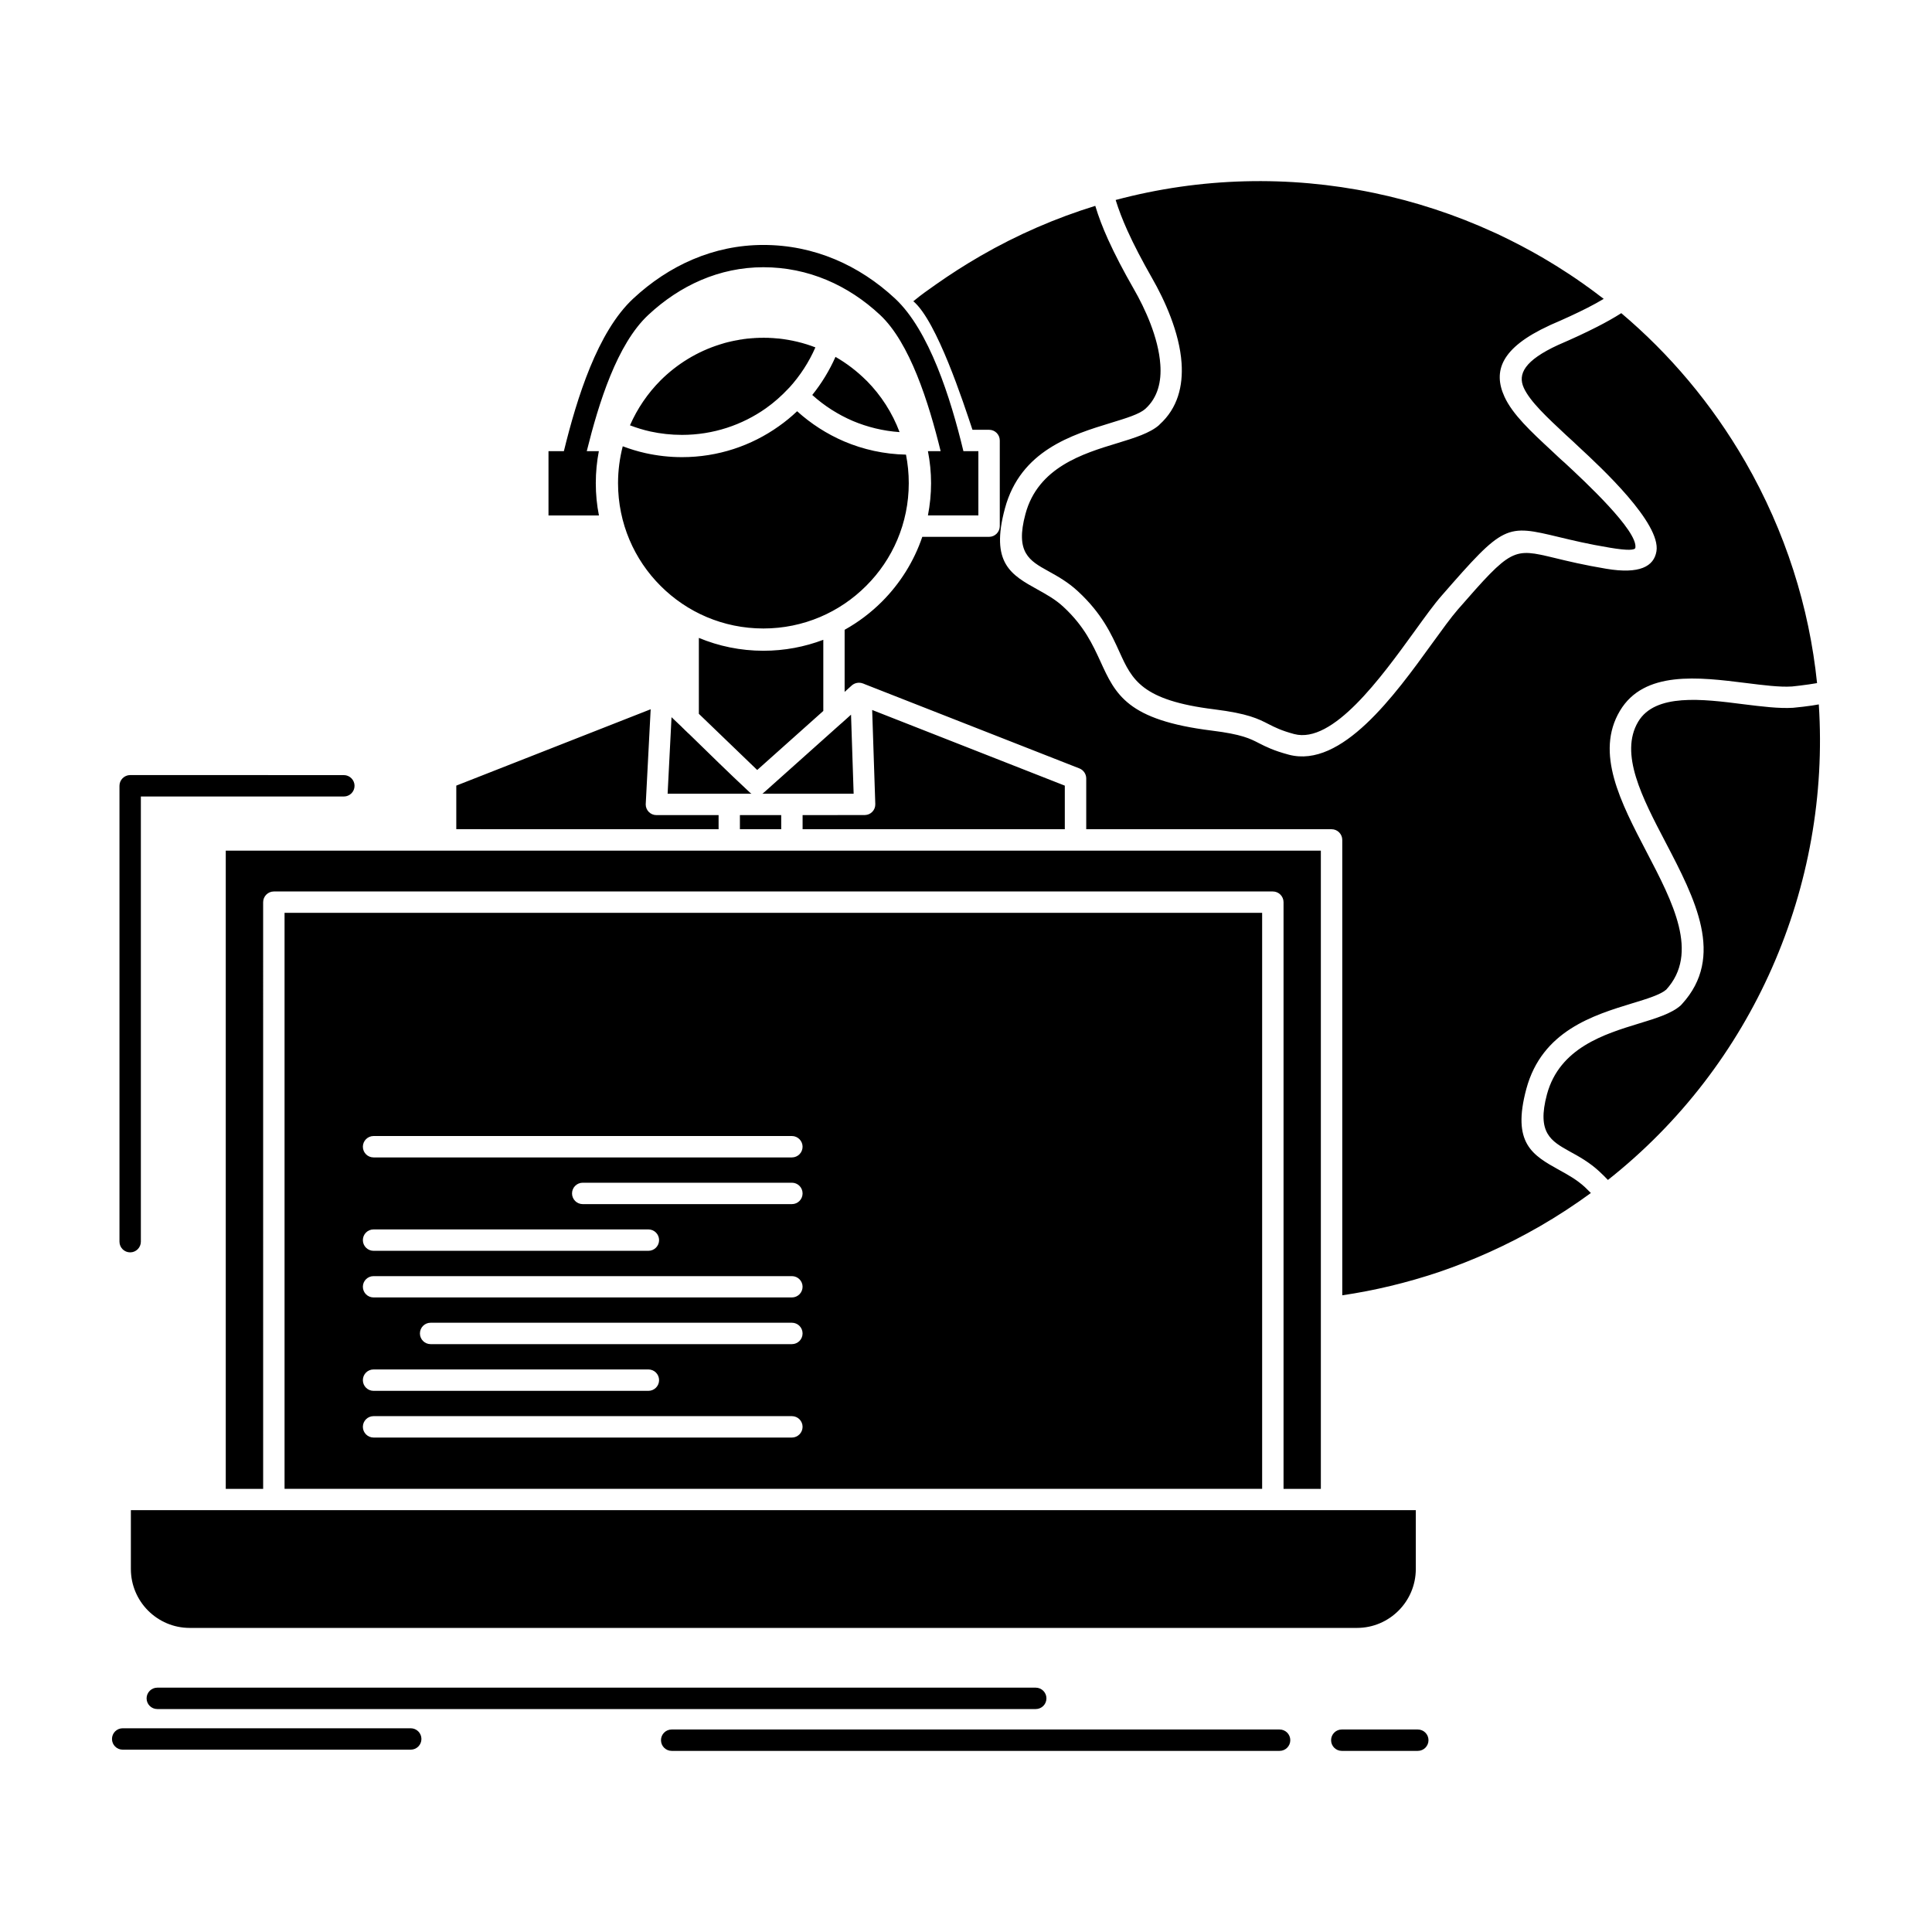 <?xml version="1.0" encoding="UTF-8"?>
<!-- Uploaded to: SVG Repo, www.svgrepo.com, Generator: SVG Repo Mixer Tools -->
<svg fill="#000000" width="800px" height="800px" version="1.1" viewBox="144 144 512 512" xmlns="http://www.w3.org/2000/svg">
 <path d="m348.93 380.25h132.39c1.543 0 2.832 1.266 2.832 2.836v155.48h9.887v-169.14h-290.21v169.14h9.91l-0.004-155.48c0-1.566 1.293-2.836 2.836-2.836zm-105.93 70.48c-1.566 0-2.836-1.266-2.836-2.836 0-1.543 1.266-2.836 2.836-2.836h110.86c1.566 0 2.832 1.293 2.832 2.836 0 1.57-1.266 2.836-2.832 2.836zm55.43 12.375c-1.566 0-2.836-1.266-2.836-2.836 0-1.566 1.27-2.836 2.836-2.836h55.43c1.566 0 2.832 1.266 2.832 2.836 0 1.566-1.266 2.836-2.832 2.836zm-55.43 12.375c-1.566 0-2.836-1.27-2.836-2.836s1.266-2.836 2.836-2.836h72.828c1.566 0 2.836 1.266 2.836 2.836 0 1.566-1.27 2.836-2.836 2.836zm0 12.355c-1.566 0-2.836-1.266-2.836-2.836 0-1.543 1.266-2.812 2.836-2.812h110.86c1.566 0 2.832 1.27 2.832 2.812 0 1.566-1.266 2.836-2.832 2.836zm15.121 12.375c-1.566 0-2.836-1.266-2.836-2.836 0-1.566 1.266-2.836 2.836-2.836h95.738c1.566 0 2.832 1.266 2.832 2.836 0 1.57-1.266 2.836-2.832 2.836zm-15.121 12.379c-1.566 0-2.836-1.266-2.836-2.836 0-1.566 1.266-2.836 2.836-2.836h72.828c1.566 0 2.836 1.266 2.836 2.836 0 1.566-1.27 2.836-2.836 2.836zm0 12.375c-1.566 0-2.836-1.293-2.836-2.836 0-1.57 1.266-2.836 2.836-2.836h110.86c1.566 0 2.832 1.266 2.832 2.836 0 1.543-1.266 2.836-2.832 2.836zm235.48-139.05h-259.07v152.64h259.07zm-167.53-129.2c1.75 0.668 3.551 1.223 5.414 1.637 2.652 0.574 5.461 0.898 8.367 0.898 8.297 0 15.973-2.629 22.242-7.051 2.144-1.52 4.125-3.273 5.922-5.188l0.277-0.301h0.023c2.836-3.137 5.188-6.731 6.891-10.648-3.086-1.199-6.359-1.98-9.75-2.352h-0.137l-1.336-0.113h-0.113l-0.137-0.023h-0.324l-0.09-0.023h-0.391l-0.141-0.023h-0.945l-0.137-0.023h-0.277l-0.391 0.023h-0.766l-0.344 0.023h-0.438l-0.047 0.023h-0.324l-0.164 0.023-0.23 0.023h-0.277l-0.094 0.023-0.391 0.023-0.367 0.047h-0.117l-0.277 0.023-0.207 0.023-0.164 0.023-0.324 0.047h-0.07l-0.367 0.047-0.047 0.023-0.324 0.047-0.137 0.023-0.23 0.023-0.254 0.047-0.484 0.094-0.367 0.07h-0.09l-0.277 0.07-0.207 0.023-0.461 0.113h-0.07l-0.367 0.094h-0.023l-0.461 0.113-0.23 0.047-0.691 0.184h-0.023l-1.359 0.414-0.07 0.023c-5.992 1.867-11.363 5.188-15.719 9.52-3.383 3.398-6.144 7.434-8.105 11.906zm44.293-3.734c-1.52 1.453-3.156 2.789-4.863 3.988-7.258 5.16-16.109 8.18-25.652 8.18-3.273 0-6.5-0.367-9.633-1.059-2.074-0.461-4.102-1.082-6.062-1.82-0.805 3.137-1.246 6.406-1.246 9.773 0 10.625 4.309 20.281 11.27 27.219 6.961 6.984 16.594 11.293 27.242 11.293s20.281-4.309 27.242-11.293c6.984-6.938 11.293-16.594 11.293-27.219 0-2.582-0.254-5.117-0.738-7.562-5.785-0.113-11.34-1.359-16.387-3.504-4.582-1.961-8.797-4.68-12.465-7.996zm10.168-14.406c-1.613 3.641-3.688 7.031-6.152 10.098 3.156 2.859 6.801 5.188 10.762 6.891 3.848 1.613 7.996 2.648 12.375 2.949-1.934-5.141-4.91-9.75-8.688-13.574l-0.16-0.141c-2.422-2.418-5.164-4.516-8.137-6.223zm-19.387 115.77h24.199l-0.691-20.949-2.535 2.281-0.047 0.023-0.047 0.047-0.043 0.023-0.023 0.047-0.023 0.023-0.047 0.023-20.211 18.066c-0.16 0.16-0.344 0.301-0.531 0.414zm5.004 5.672h-10.945v3.734h10.945zm-16.594 3.731v-3.734h-16.477c-1.566 0-2.836-1.266-2.836-2.836l1.312-25.215-51.512 20.234v11.547zm22.262-3.731v3.734h69.488v-11.547l-51.051-20.051 0.828 24.938c0.047 1.566-1.176 2.859-2.719 2.902zm5.488-27.609v-18.852c-4.934 1.867-10.277 2.902-15.879 2.902-6.062 0-11.848-1.223-17.102-3.41v20.121l15.465 14.887zm-19.871 21.227c-5.254-4.887-10.418-9.98-15.578-15.004l-0.555-0.508-0.277-0.277-0.277-0.254-0.531-0.531-0.277-0.254-0.023-0.023-0.023-0.047-2.812-2.672-1.035 20.281h22.238c-0.184-0.113-0.367-0.23-0.531-0.391l-0.23-0.254-0.047-0.023-0.023-0.023zm165.57-158.55c-22.242-4.609-45.613-4.125-68.223 1.914 0.785 2.535 1.82 5.231 3.109 8.09 1.754 3.894 3.965 8.09 6.547 12.629 3.297 5.738 7.262 14.359 7.812 22.496 0.414 6.086-1.016 11.938-5.809 16.27l-0.141 0.16c-2.441 2.144-6.453 3.387-11.133 4.816-9.035 2.742-20.973 6.383-24.293 18.762-2.766 10.234 1.082 12.375 5.992 15.098 2.535 1.406 5.277 2.926 7.906 5.371 6.406 5.922 8.875 11.363 11.039 16.133 3.32 7.285 5.809 12.793 25.145 15.164 8.922 1.129 11.547 2.469 14.406 3.941 1.59 0.805 3.293 1.684 6.731 2.606 10.234 2.695 22.957-14.867 31.945-27.289 2.719-3.758 5.117-7.098 7.168-9.426 16.547-18.969 16.965-18.875 31.16-15.465 3.367 0.805 7.629 1.844 13.367 2.789 4.769 0.805 6.66 0.668 6.777 0.023 0.715-4.473-13.48-17.652-18.715-22.516-1.199-1.016-2.375-2.191-3.551-3.273-5.371-4.981-10.277-9.543-12.422-14.242-3.09-6.777-0.945-12.953 11.848-18.852l0.277-0.141c3.711-1.59 7.008-3.113 9.863-4.562 1.52-0.785 2.973-1.566 4.309-2.375l-0.117-0.094-0.738-0.555-0.277-0.207-0.578-0.438-0.852-0.645-0.438-0.324-0.438-0.32-0.852-0.621-0.184-0.117-0.691-0.508-0.785-0.555-0.09-0.047-0.875-0.621-0.508-0.344-0.371-0.254-0.898-0.598-0.23-0.16-0.645-0.414c-0.898-0.598-1.797-1.176-2.695-1.73l-0.898-0.551c-0.898-0.555-1.797-1.105-2.719-1.637l-0.023-0.023c-3.988-2.328-8.043-4.449-12.191-6.406l-0.969-0.438c-10.25-4.707-21.016-8.23-32.055-10.516zm105.72 205.4c9.633-21.824 13.965-45.797 12.398-69.809l-1.797 0.301c-1.52 0.23-3.16 0.414-4.816 0.574l-0.207 0.023c-3.758 0.23-8.32-0.344-13.16-0.945-10.832-1.383-23.367-2.949-27.887 4.633-5.023 8.457 1.059 20.121 7.238 31.922 7.856 15.051 15.832 30.332 4.379 42.891l-0.344 0.367c-2.441 2.168-6.453 3.387-11.133 4.816-9.035 2.766-20.973 6.406-24.316 18.762-2.742 10.23 1.105 12.375 6.016 15.121 2.535 1.383 5.277 2.902 7.906 5.348 0.785 0.738 1.52 1.453 2.188 2.164l0.047 0.047c19.312-15.258 33.992-34.688 43.488-56.215zm-48.008 59.672-1.566-1.543c-2.121-1.961-4.562-3.316-6.801-4.539-7.074-3.941-12.629-7.031-8.734-21.504 4.148-15.395 17.793-19.543 28.141-22.703 3.965-1.199 7.352-2.258 8.922-3.594 8.828-9.656 1.773-23.164-5.188-36.484-6.891-13.207-13.715-26.25-7.074-37.406 6.406-10.762 20.883-8.941 33.418-7.375 4.609 0.574 8.918 1.129 12.121 0.922h0.043c1.383-0.141 2.883-0.324 4.496-0.555 0.738-0.113 1.453-0.23 2.168-0.344-2.074-20.098-8.32-40.078-19.039-58.699l-0.07-0.113c-8.852-15.305-20.004-28.441-32.773-39.227-1.914 1.223-4.055 2.422-6.406 3.621-3.113 1.59-6.5 3.156-10.188 4.746l-0.113 0.047c-8.965 4.125-10.785 7.746-9.125 11.387 1.684 3.664 6.223 7.859 11.156 12.469 1.176 1.086 2.398 2.168 3.527 3.273 5.856 5.414 21.688 20.145 20.469 27.566-0.672 4.012-4.449 6.109-13.277 4.633-5.832-0.969-10.254-2.027-13.758-2.883-10.969-2.629-11.293-2.719-25.605 13.688-1.82 2.098-4.172 5.348-6.844 9.035-9.91 13.715-23.969 33.121-37.938 29.43-4.059-1.086-6.039-2.098-7.906-3.043-2.371-1.223-4.539-2.352-12.488-3.34-22.449-2.789-25.535-9.52-29.594-18.461-1.984-4.285-4.215-9.219-9.75-14.336-2.121-1.98-4.562-3.316-6.797-4.562-7.074-3.918-12.629-7.008-8.711-21.504 4.125-15.371 17.793-19.543 28.117-22.703 4.012-1.223 7.469-2.281 9.012-3.641l0.141-0.113c3.273-2.996 4.242-7.215 3.918-11.684-0.484-7.121-4.059-14.891-7.055-20.074-2.695-4.703-4.977-9.059-6.82-13.137-1.383-3.066-2.512-6.016-3.363-8.852-10.395 3.203-20.605 7.606-30.422 13.273l-0.117 0.07c-3.984 2.305-7.859 4.793-11.57 7.398-2.902 2.074-3.387 2.328-6.109 4.539 6.246 5.231 13.32 27.035 15.672 34.062h4.402c1.57 0 2.836 1.266 2.836 2.836v22.699c0 1.543-1.266 2.836-2.836 2.836h-17.699c-2.215 6.547-5.926 12.398-10.691 17.168-2.93 2.926-6.246 5.438-9.891 7.469v16.457l1.914-1.73c0.832-0.715 1.961-0.875 2.926-0.508l0.391 0.137 0.047 0.047 0.211 0.07 56.742 22.266c1.105 0.438 1.797 1.52 1.797 2.648v13.461h65.016c1.566 0 2.836 1.27 2.836 2.836v120.68c8.574-1.266 17.102-3.316 25.512-6.129 9.148-3.113 18.16-7.144 26.898-12.191 4.691-2.707 9.188-5.656 13.473-8.789zm-379.91 136.76c-1.566 0-2.836-1.266-2.836-2.836 0-1.543 1.266-2.832 2.836-2.832h232.8c1.566 0 2.832 1.289 2.832 2.832 0 1.57-1.266 2.836-2.832 2.836zm136.32 11.086c-1.566 0-2.836-1.266-2.836-2.836 0-1.566 1.266-2.832 2.836-2.832h161.1c1.566 0 2.836 1.266 2.836 2.832 0 1.566-1.27 2.836-2.836 2.836zm177.58 0c-1.566 0-2.832-1.266-2.832-2.836 0-1.566 1.27-2.832 2.832-2.832h20.145c1.566 0 2.836 1.266 2.836 2.832 0 1.566-1.266 2.836-2.836 2.836zm-323.07-0.324c-1.566 0-2.836-1.266-2.836-2.832 0-1.57 1.266-2.836 2.836-2.836h76.332c1.566 0 2.836 1.266 2.836 2.836 0 1.566-1.266 2.832-2.836 2.832zm116.92-344.12c3.457-14.105 8.918-31.621 18.348-40.402 9.449-8.805 21.297-14.242 34.523-14.242 13.438 0 25.418 5.371 34.914 14.219 9.012 8.414 14.68 26.23 18.094 40.426h3.965v17.031h-13.367c0.531-2.766 0.832-5.625 0.832-8.551 0-2.902-0.301-5.738-0.832-8.48h3.367c-3.156-12.883-8.16-28.738-16.062-36.113-8.414-7.859-19.035-12.629-30.906-12.629-11.664 0-22.125 4.816-30.516 12.652-8.273 7.723-13.113 23.277-16.297 36.094h3.203c-0.531 2.742-0.809 5.578-0.809 8.48 0 2.926 0.277 5.785 0.832 8.551h-13.367v-17.031zm-58.312 85.852c1.566 0 2.836 1.293 2.836 2.836 0 1.566-1.266 2.836-2.836 2.836l-53.793-0.004v117.98c0 1.566-1.289 2.832-2.832 2.832-1.566 0-2.836-1.266-2.836-2.832v-120.82c0-1.543 1.266-2.836 2.836-2.836zm113.81 194.8h-170.25v15.602c0 4.289 1.754 8.207 4.562 11.016 2.836 2.836 6.731 4.586 11.016 4.586h309.36c4.289 0 8.184-1.75 11.016-4.586 2.812-2.809 4.566-6.731 4.566-11.016v-15.602z" fill-rule="evenodd"/>
</svg>